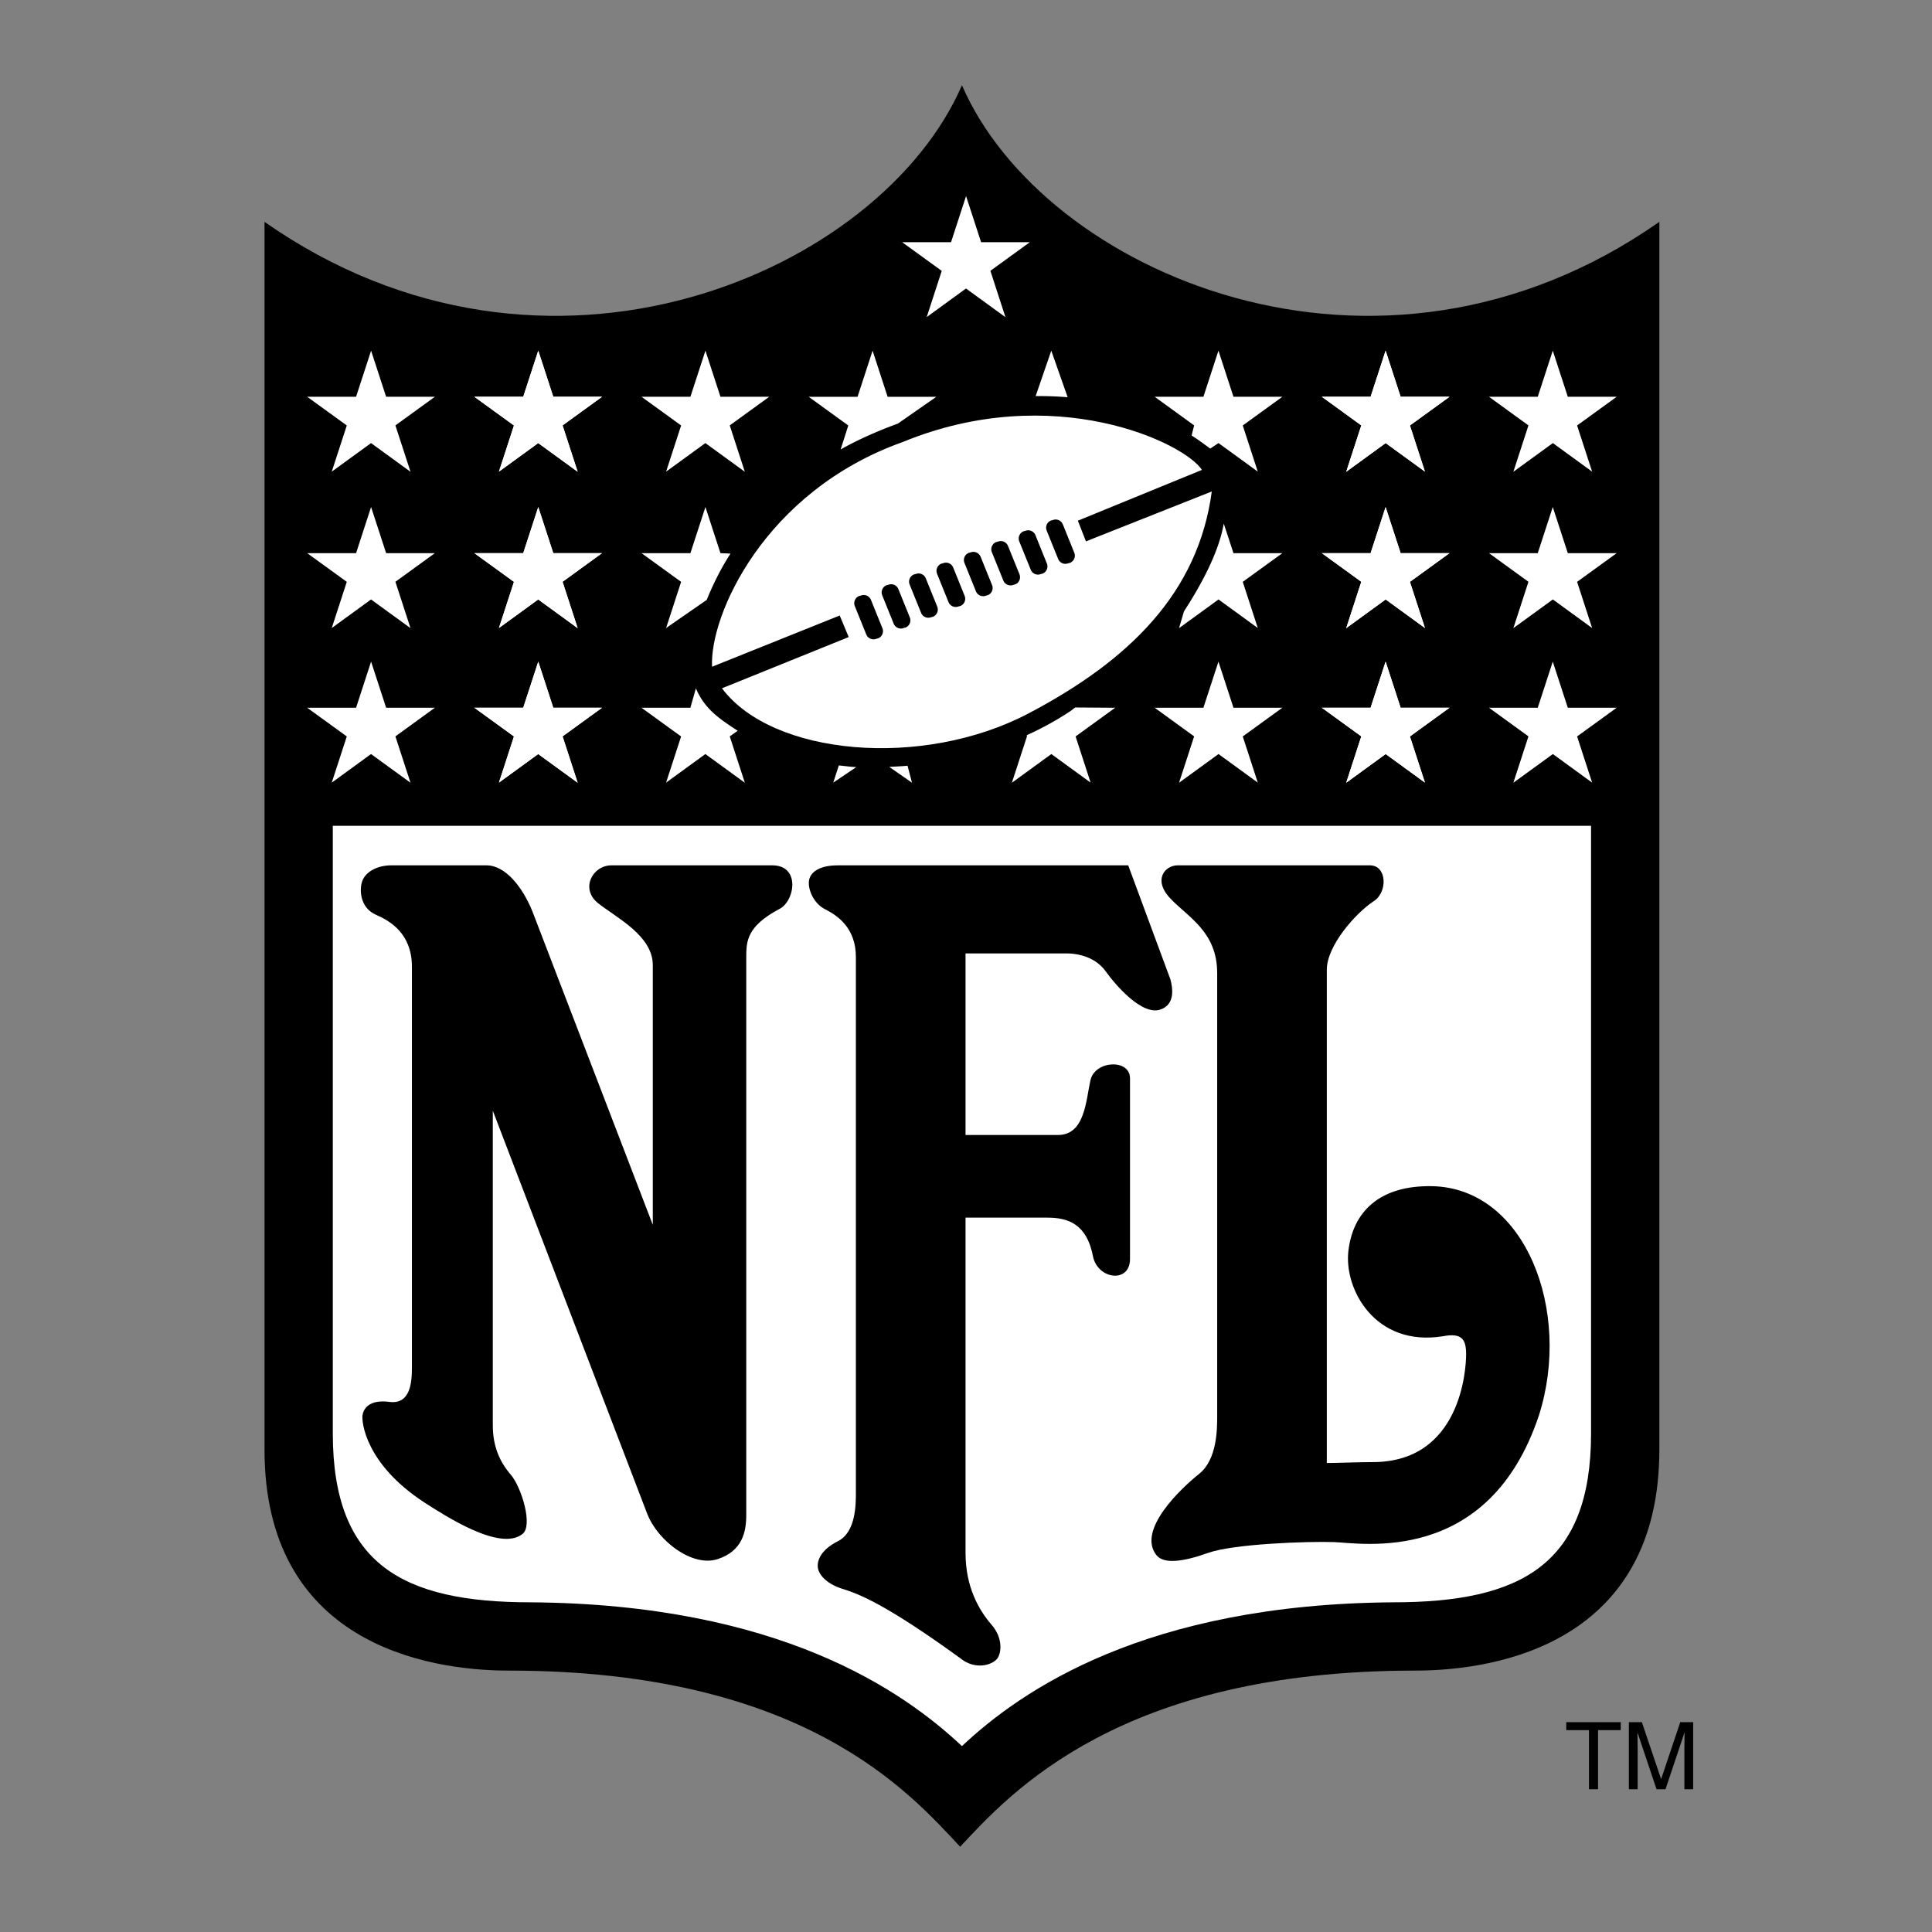 <svg viewBox="0 0 192.756 192.756" height="2500" width="2500" xmlns="http://www.w3.org/2000/svg"><rect x="0" y="0" width="192.756" height="192.756" fill="#808080" stroke="none"/><g clip-rule="evenodd" fill-rule="evenodd"><path d="M0 0h192.756v192.756H0V0z" fill-opacity="0" fill="#fff"></path><path d="M95.973 8.504c8.07 18.65 41.426 33.356 69.582 13.629v122.485c0 19.189-15.961 22.059-24.391 22.059-29.41 0-40.35 12.193-45.371 17.574-5.021-5.381-15.603-17.574-45.013-17.574-8.429 0-24.39-2.869-24.39-22.059V22.134c28.156 19.726 61.512 5.021 69.583-13.63z"></path><path d="M30.648 39.586h4.877l1.499-4.601 1.5 4.601h4.864l-3.938 2.857 1.506 4.626-3.938-2.863-3.919 2.85 1.5-4.607-3.951-2.863zM47.326 39.586h4.877l1.5-4.601 1.499 4.601h4.864l-3.938 2.857 1.506 4.626-3.938-2.863-3.918 2.85 1.499-4.607-3.951-2.863z" fill="#fff"></path><path d="M47.326 39.586h4.877l1.5-4.601 1.499 4.601h4.864l-3.938 2.857 1.506 4.626-3.938-2.863-3.918 2.85 1.499-4.607-3.951-2.863zM64.004 39.586h4.877l1.5-4.601 1.499 4.601h4.865l-3.938 2.857 1.505 4.626-3.937-2.863-3.919 2.85 1.499-4.607-3.951-2.863zM30.648 55.188h4.877l1.499-4.601 1.5 4.601h4.864l-3.938 2.857 1.506 4.626-3.938-2.863-3.919 2.851 1.5-4.608-3.951-2.863zM47.326 55.188h4.877l1.5-4.601 1.499 4.601h4.864l-3.938 2.857 1.506 4.626-3.938-2.863-3.918 2.851 1.499-4.608-3.951-2.863z" fill="#fff"></path><path d="M47.326 55.188h4.877l1.5-4.601 1.499 4.601h4.864l-3.938 2.857 1.506 4.626-3.938-2.863-3.918 2.851 1.499-4.608-3.951-2.863zM30.648 70.611h4.877l1.499-4.601 1.5 4.601h4.864l-3.938 2.857 1.506 4.626-3.938-2.863-3.919 2.851 1.5-4.608-3.951-2.863zM47.326 70.611h4.877l1.5-4.601 1.499 4.601h4.864l-3.938 2.857 1.506 4.626-3.938-2.863-3.918 2.851 1.499-4.608-3.951-2.863z" fill="#fff"></path><path d="M47.326 70.611h4.877l1.5-4.601 1.499 4.601h4.864l-3.938 2.857 1.506 4.626-3.938-2.863-3.918 2.851 1.499-4.608-3.951-2.863zM158.74 82.39v60.616c0 13.09-6.994 16.857-19.729 16.857-24.748.18-37.121 8.787-43.039 14.346-5.918-5.559-18.292-14.166-43.041-14.346-12.733 0-19.727-3.768-19.727-16.857V82.39H158.74zM161.297 39.586h-4.877l-1.5-4.601-1.498 4.601h-4.865l3.937 2.857-1.506 4.626 3.94-2.863 3.918 2.85-1.5-4.607 3.951-2.863zM144.619 39.586h-4.877l-1.5-4.601-1.498 4.601h-4.865l3.937 2.857-1.505 4.626 3.937-2.863 3.92 2.85-1.5-4.607 3.951-2.863z" fill="#fff"></path><path d="M144.619 39.586h-4.877l-1.5-4.601-1.498 4.601h-4.865l3.937 2.857-1.505 4.626 3.937-2.863 3.92 2.85-1.5-4.607 3.951-2.863zM161.297 55.188h-4.877l-1.5-4.601-1.498 4.601h-4.865l3.937 2.857-1.506 4.626 3.94-2.863 3.918 2.851-1.5-4.608 3.951-2.863zM144.619 55.188h-4.877l-1.5-4.601-1.498 4.601h-4.865l3.937 2.857-1.505 4.626 3.937-2.863 3.92 2.851-1.5-4.608 3.951-2.863z" fill="#fff"></path><path d="M144.619 55.188h-4.877l-1.5-4.601-1.498 4.601h-4.865l3.937 2.857-1.505 4.626 3.937-2.863 3.92 2.851-1.5-4.608 3.951-2.863zM161.297 70.611h-4.877l-1.5-4.601-1.498 4.601h-4.865l3.937 2.857-1.506 4.626 3.94-2.863 3.918 2.851-1.5-4.608 3.951-2.863zM144.619 70.611h-4.877l-1.5-4.601-1.498 4.601h-4.865l3.937 2.857-1.505 4.626 3.937-2.863 3.92 2.851-1.5-4.608 3.951-2.863z" fill="#fff"></path><path d="M144.619 70.611h-4.877l-1.5-4.601-1.498 4.601h-4.865l3.937 2.857-1.505 4.626 3.937-2.863 3.92 2.851-1.5-4.608 3.951-2.863zM127.941 70.611h-4.877l-1.5-4.601-1.5 4.601h-4.863l3.938 2.857-1.506 4.626 3.937-2.863 3.92 2.851-1.5-4.608 3.951-2.863zM90.008 24.163h4.877l1.499-4.601 1.499 4.601h4.865l-3.937 2.857 1.503 4.626-3.936-2.863-3.919 2.85 1.499-4.607-3.95-2.863z" fill="#fff"></path><path d="M85.392 148.924c0 1.164 0 3.945-1.793 4.842s-2.152 2.062-1.973 2.779.986 1.525 2.421 1.973c1.435.449 4.125 1.346 12.105 7.174 1.434.896 2.87.357 3.317-.18.449-.537.629-2.062-.537-3.408-1.271-1.465-2.6-3.766-2.6-7.172v-33.447h8.159c1.973 0 3.945.539 4.574 3.945.537 2.242 3.676 2.602 3.676.18v-18.023c0-1.973-3.498-1.793-3.945.18-.449 1.973-.539 5.471-3.229 5.471h-9.235V95.123h10.042c1.525 0 3.049.538 3.945 1.793.898 1.256 3.678 4.574 5.561 3.766.896-.357 1.344-1.256.896-2.959l-4.215-11.387H83.599c-1.793 0-2.69.628-2.87 1.435-.179.807.359 2.332 1.614 2.959 1.255.628 3.049 1.883 3.049 4.753v53.441z"></path><path d="M121.438 141.301c0 1.256 0 4.305-1.793 5.74-1.793 1.434-6.188 5.559-4.305 8.068.719.986 2.691.719 5.201-.178 2.512-.896 9.863-1.166 12.553-1.076 2.691.09 15.424 2.42 20.445-12.645 3.318-10.4-1.346-22.686-10.67-22.865-5.291-.09-7.891 2.602-8.34 6.457s2.689 9.594 9.416 8.518c1.883-.357 2.33.27 2.33 1.795 0 1.523-.537 10.76-9.324 10.76-1.436 0-3.588.09-4.574.09V96.736c0-2.331 2.779-5.559 4.664-6.814 1.434-.896 1.344-3.587-.359-3.587h-19.189c-1.256 0-2.51 1.435-.717 3.318 1.793 1.883 4.662 3.317 4.662 7.442v44.206zM156.266 171.818h5.435v.801h-2.265v5.895h-.905v-5.895h-2.265v-.801zM168.051 178.514v-3.955c0-.195.02-1.043.02-1.668h-.02l-1.883 5.623h-.896l-1.883-5.613h-.02c0 .615.02 1.463.02 1.658v3.955h-.877v-6.695h1.297l1.912 5.66h.018l1.902-5.66h1.287v6.695h-.877zM39.034 86.335c-1.345 0-2.69.628-2.959 1.793-.226.978 0 2.511 1.435 3.139 1.435.628 3.587 1.883 3.587 5.201v39.991c0 1.525-.18 3.676-2.242 3.408-2.062-.27-2.601.717-2.69 1.344-.09.629.269 4.844 6.187 8.699 1.973 1.254 7.532 4.932 9.774 3.137 1.076-.807-.09-4.662-1.166-5.916-1.076-1.256-1.793-2.781-1.793-4.934v-31.383l15.423 40.262c1.076 2.689 4.483 5.289 6.994 4.482 2.511-.807 2.87-2.779 2.87-4.395V95.482c0-1.614.089-3.049 3.228-4.753 1.614-.717 2.242-4.394-.627-4.394h-16.05c-1.883 0-3.139 2.331-1.345 3.766 1.793 1.435 5.47 3.228 5.47 6.188v25.914L53.111 90.909c-.986-2.421-2.69-4.573-4.573-4.573h-9.504v-.001z"></path><path fill="#fff" d="M83.778 61.408l.896 2.152-12.643 5.111c5.021 6.725 19.996 8.07 30.576 2.511 10.162-5.339 16.947-12.105 18.293-22.148l-12.555 4.977-.807-2.062 12.375-5.066c-1.705-2.69-14.795-8.967-29.86-2.78-13.809 4.932-19.278 17.306-19.009 22.417l12.734-5.112z"></path><path d="M87.611 63.686a.776.776 0 0 0 .428-1.009l-1.144-2.828a.775.775 0 0 0-1.009-.428l-.173.043a.776.776 0 0 0-.428 1.009l1.144 2.829a.775.775 0 0 0 1.008.428l.174-.044zM90.346 62.61a.774.774 0 0 0 .428-1.008l-1.144-2.829a.775.775 0 0 0-1.008-.428l-.174.043a.775.775 0 0 0-.428 1.009l1.144 2.829a.775.775 0 0 0 1.009.428l.173-.044zM93.081 61.534a.775.775 0 0 0 .428-1.008l-1.144-2.829a.776.776 0 0 0-1.009-.428l-.173.043a.774.774 0 0 0-.428 1.008l1.144 2.829a.775.775 0 0 0 1.008.428l.174-.043zM95.815 60.458a.775.775 0 0 0 .428-1.008L95.1 56.621a.775.775 0 0 0-1.008-.428l-.173.043a.775.775 0 0 0-.428 1.009l1.144 2.829a.776.776 0 0 0 1.009.428l.171-.044zM98.549 59.382a.775.775 0 0 0 .43-1.009l-1.145-2.829a.775.775 0 0 0-1.008-.428l-.173.044a.774.774 0 0 0-.428 1.008l1.145 2.829a.775.775 0 0 0 1.008.429l.171-.044zM101.285 58.306a.776.776 0 0 0 .428-1.009l-1.145-2.829a.775.775 0 0 0-1.008-.428l-.174.043a.775.775 0 0 0-.428 1.008l1.145 2.829a.774.774 0 0 0 1.008.429l.174-.043zM104.02 57.23a.776.776 0 0 0 .428-1.009l-1.143-2.829a.777.777 0 0 0-1.01-.428l-.172.043a.775.775 0 0 0-.43 1.009l1.145 2.829a.774.774 0 0 0 1.008.428l.174-.043zM106.754 56.154a.772.772 0 0 0 .428-1.009l-1.143-2.828a.775.775 0 0 0-1.008-.428l-.174.043a.775.775 0 0 0-.428 1.008l1.143 2.829a.775.775 0 0 0 1.01.428l.172-.043z"></path><path fill="#fff" d="M120.746 44.756l.824-.551 3.92 2.851-1.5-4.607 3.951-2.863h-4.877l-1.5-4.601-1.5 4.601h-4.863l3.938 2.857-.254 1.009c.611.374 1.261.868 1.861 1.304zM103.326 39.519l1.561-4.533 1.633 4.646a35.073 35.073 0 0 0-3.194-.113zM83.867 44.85l.766-2.4-3.951-2.863h4.877l1.5-4.601 1.499 4.601h4.864l-3.848 2.678c-2.804 1.014-4.944 2.131-5.707 2.585zM72.883 55.233l-1.003-.045-1.499-4.601-1.5 4.601h-4.877l3.951 2.863-1.499 4.607 4.053-2.806c.588-1.44 1.356-3.052 2.374-4.619zM73.601 72.909l-.794.559 1.505 4.626-3.938-2.863-3.919 2.851 1.499-4.607-3.951-2.863h4.877l.55-1.94c.898 2.151 2.512 3.137 4.171 4.237zM90.545 76.398l.446 1.696-2.268-1.579c.485-.031 1.342-.068 1.822-.117zM85.436 76.532l-2.302 1.55.556-1.713c.596.054 1.147.143 1.746.163zM102.443 73.349l.018.119-1.506 4.626 3.938-2.863 3.918 2.851-1.498-4.607 3.949-2.863-3.986-.027c-.076.05-.422.324-.498.374a30.8 30.8 0 0 1-4.335 2.39zM122.096 52.238l.969 2.95h4.877l-3.951 2.863 1.5 4.607-3.92-2.851-3.938 2.863.488-1.668c2.15-3.315 3.541-6.274 3.975-8.764z"></path></g></svg>
